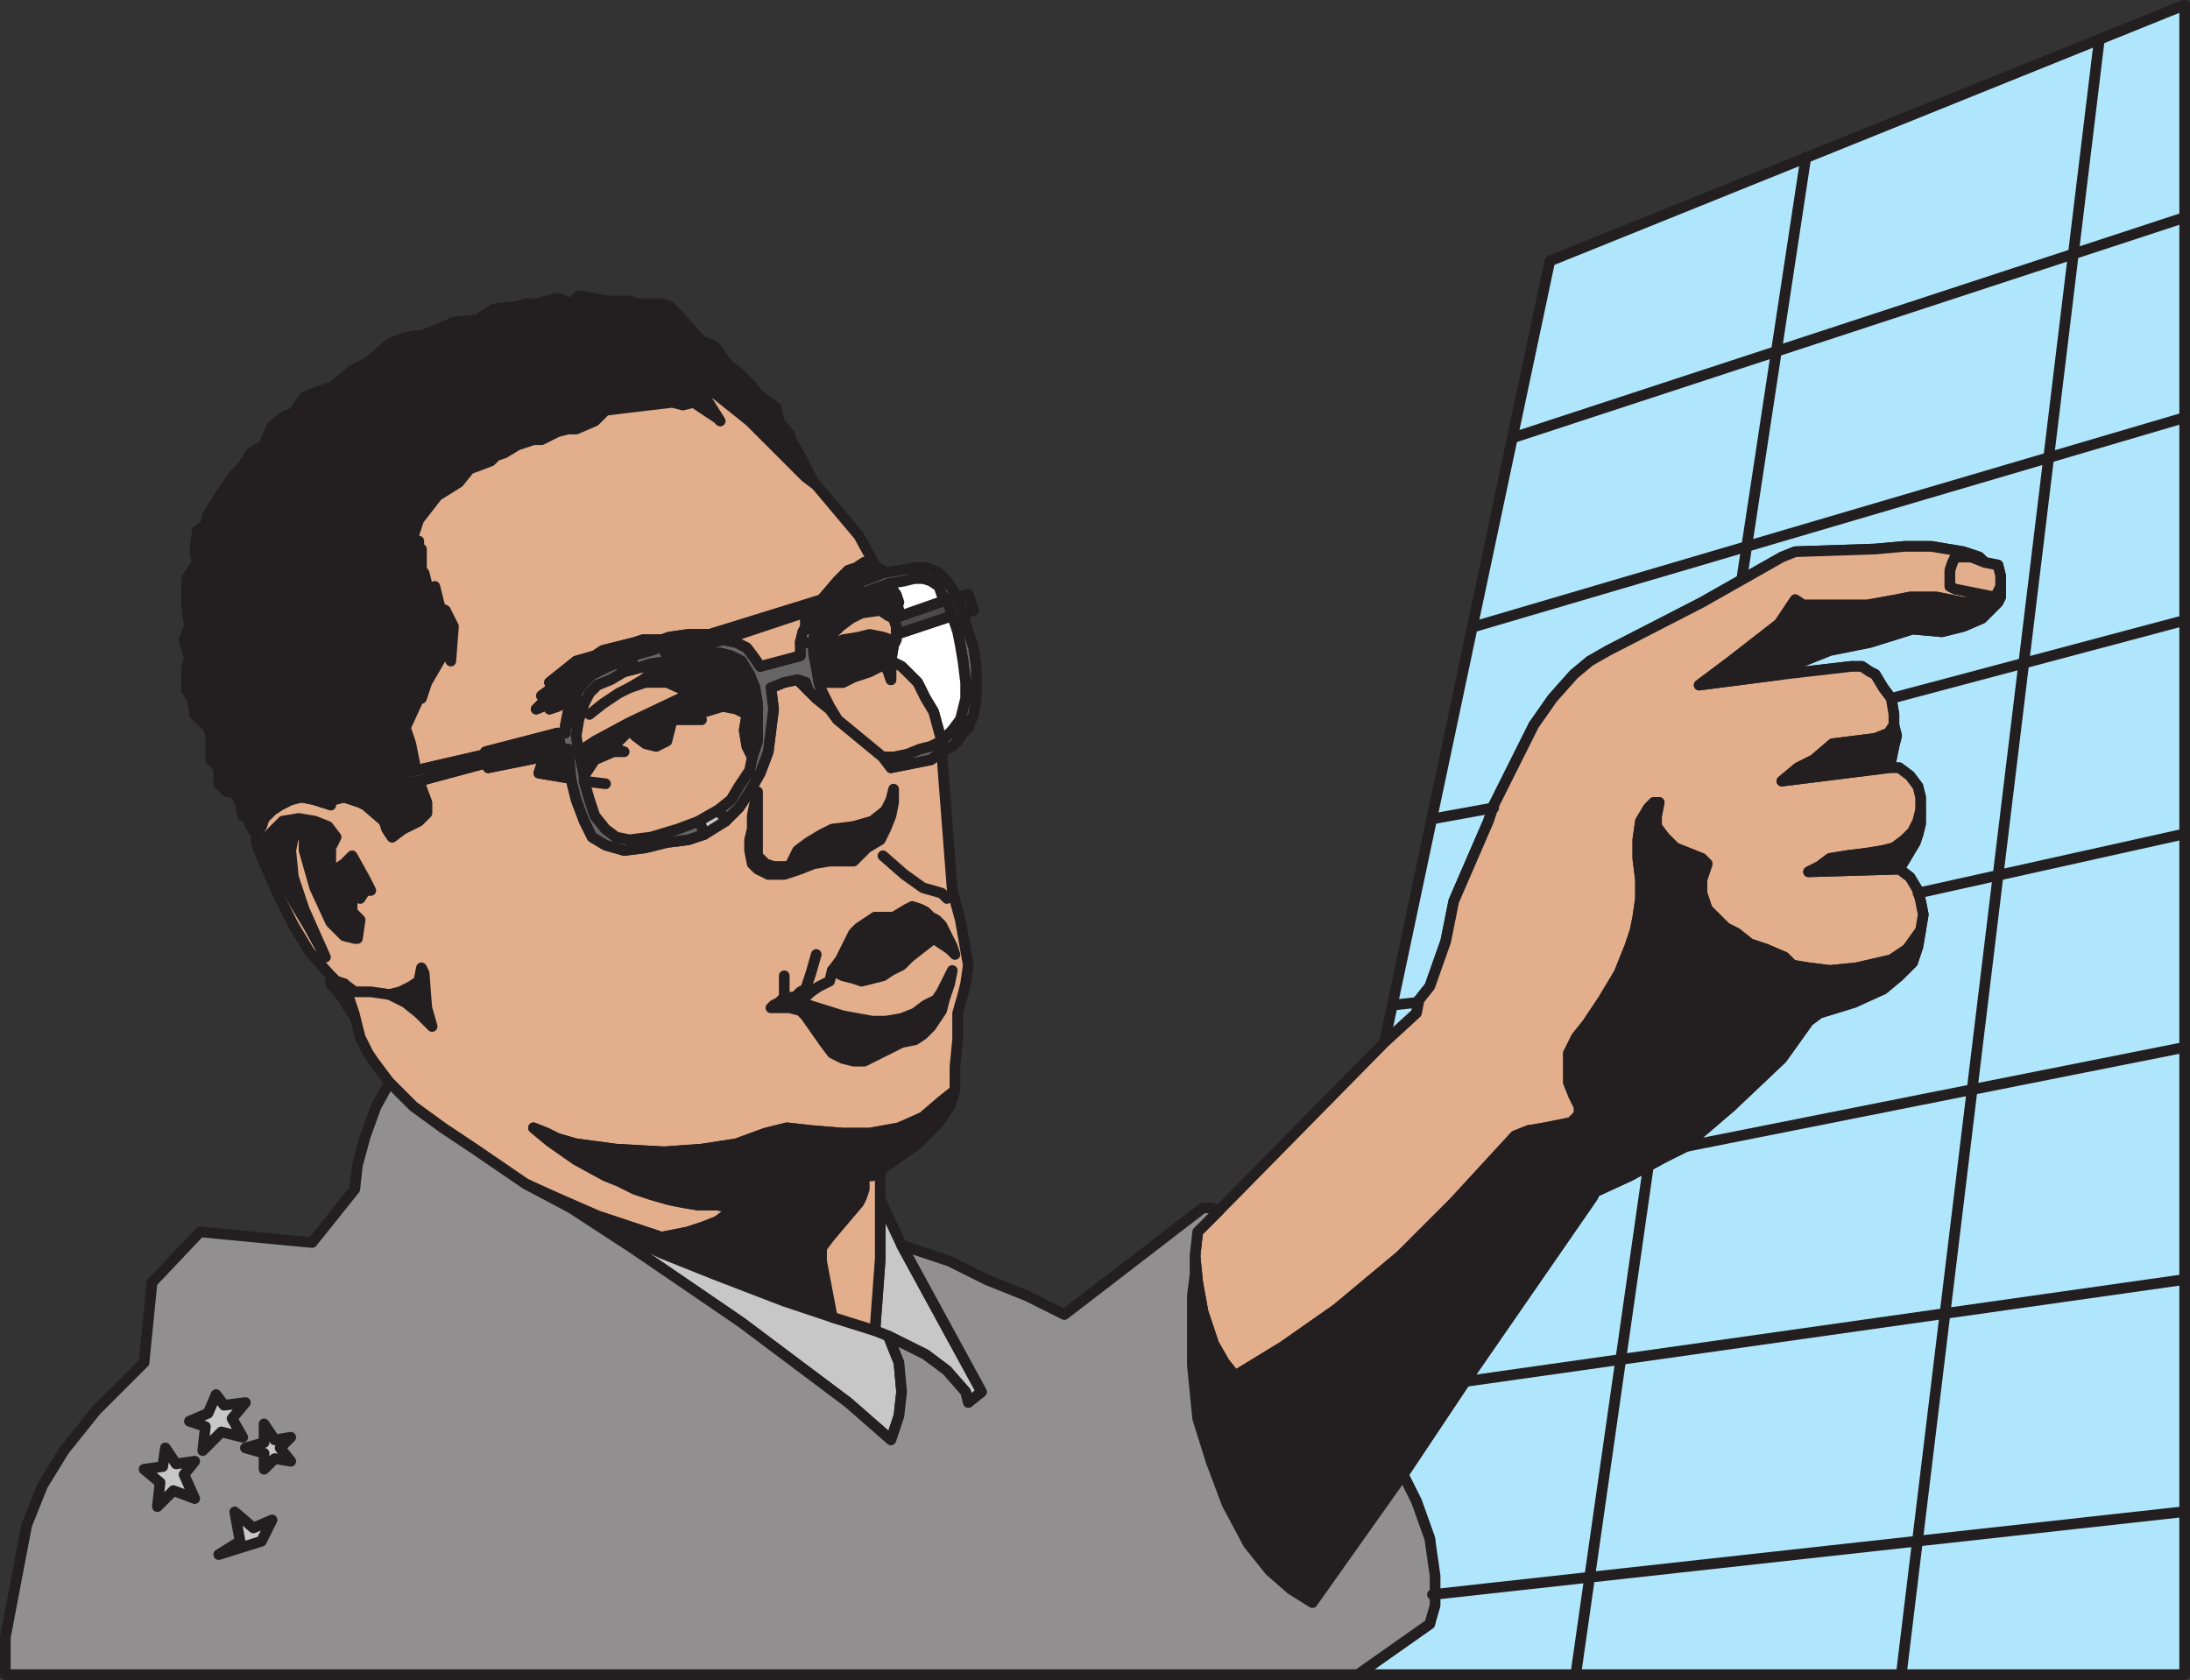 <svg xmlns="http://www.w3.org/2000/svg" width="615.75" height="472.391"><rect width="100%" height="100%" fill="#333333" stroke="none"/><path fill="#b0e6fb" fill-rule="evenodd" d="m394.5 414.641 3.75 7.5 3.75 10.5.75 10.5v7.5l-.75 6-20.25 14.25h232.5V1.391l-178.5 72-46.5 219.75 9-8.25.75-3.75 3-3.75 4.5-12.75 2.25-11.25 9.75-22.5 1.5-4.5 11.25-22.5 5.25-7.5 6-6.75 4.5-3.75 5.25-3 26.25-13.5 22.5-12.75 3.75-1.5 22.5-.75 8.25-.75h7.5l9 1.5 4.5 1.5 1.5 1.5 3.75.75.75 3v6l-.75 1.5-4.5 4.5-5.25 2.25-6 1.5-8.25-.75-12 3.75-11.25 2.25-7.5 3-6 3.75 19.5-2.25h3l2.25 1.5 1.5.75 2.25 3.75 2.25 3 .75 4.5v3l.75 3-.75 3-.75 3.75-.75 2.25h3l3 2.25 2.25 3 .75 3v7.5l-.75 3-.75 2.25-4.5 7.5 3 2.25 2.25 3.75.75 3 .75 3.75-1.5 9-1.5 4.5-3.75 3.75-4.5 3.75-8.25 3.75-9.75 3-3 2.25-7.5 10.5-14.25 13.5-10.5 9-2.25 2.25-6 3-9.75 5.25-9.75 4.5-.75 1.5-35.25 51-18 27"/><path fill="none" stroke="#231f20" stroke-linecap="round" stroke-linejoin="round" stroke-miterlimit="10" stroke-width="3" d="m394.5 414.641 3.75 7.5 3.75 10.5.75 10.5v7.5l-.75 6-20.25 14.25h232.5V1.391l-178.5 72-46.5 219.75 9-8.25.75-3.75 3-3.75 4.5-12.75 2.25-11.25 9.75-22.5 1.5-4.5 11.25-22.5 5.25-7.5 6-6.75 4.5-3.75 5.25-3 26.25-13.5 22.5-12.75 3.75-1.5 22.5-.75 8.25-.75h7.5l9 1.5 4.5 1.5 1.5 1.5 3.75.75.75 3v6l-.75 1.5-4.5 4.5-5.25 2.25-6 1.5-8.25-.75-12 3.75-11.25 2.25-7.5 3-6 3.75 19.5-2.25h3l2.25 1.5 1.5.75 2.25 3.75 2.25 3 .75 4.5v3l.75 3-.75 3-.75 3.75-.75 2.25h3l3 2.25 2.25 3 .75 3v7.5l-.75 3-.75 2.25-4.5 7.5 3 2.25 2.25 3.75.75 3 .75 3.75-1.5 9-1.5 4.5-3.75 3.75-4.5 3.75-8.25 3.75-9.75 3-3 2.25-7.5 10.5-14.25 13.5-10.5 9-2.25 2.25-6 3-9.75 5.25-9.75 4.5-.75 1.5-35.25 51zm0 0"/><path fill="#e3ae8c" fill-rule="evenodd" d="m336 353.141.75 7.5 1.5 8.25 3 9 3 5.25 3 3.75 13.5-8.25 15-10.5 18-15 15-15 17.25-18.75 3.75-1.5 4.5-.75 7.5-1.5 2.25-2.25v-2.25l-1.5-3-1.5-3.75v-8.25l2.25-4.5 3-3.75 4.5-6.75 4.5-7.5 3-7.5 1.5-4.5.75-3.75.75-5.25v-5.25l-.75-6v-5.25l.75-5.25 2.25-3.75 1.5-1.5h1.5l-.75 3.75v3l2.25 3 3 3 7.5 3 1.5 1.5-1.5 4.5v3.75l1.5 4.5 5.25 5.25 3 1.5 3.75 3 4.5 1.5 5.25 2.25 2.25 2.25 4.5.75 6 .75 7.5-.75 9.75-2.25 4.5-3 3.75-5.25.75-4.5-.75-3.75-.75-3-2.25-3.75-3-2.25-25.5.75 3-1.5 3-2.25 4.5-.75 6-.75 4.5-.75 3-.75 3-2.25 2.25-2.25 1.5-3 .75-3v-3.75l-.75-3-2.25-3-3-2.25h-3l-30 3.75 4.5-3.75 4.5-2.25 5.25-4.5 12-1.5 3.75-1.5 1.5-2.25v-3l-.75-4.5-2.25-3-2.25-3.75-1.5-.75-2.25-1.5h-3l-19.5 2.25-23.25 3 9-6.75 13.5-10.5 4.5-6.75 2.25 1.5h18l8.25-1.5 3.75-.75h7.5l7.5 1.5h4.5l4.5-1.5-11.25-2.25-1.5-.75v-4.5l.75-2.25.75-1.5h4.5l3.75 1.5-1.5-1.5-4.5-1.5-9-1.5h-7.5l-8.25.75-22.5.75-3.75 1.5-22.5 12.75-26.25 13.5-5.25 3-4.5 3.75-6 6.75-5.25 7.5-11.25 22.5-1.5 4.5-9.75 22.5-2.25 11.25-4.5 12.75-3 3.75-.75 3.75-9 8.25-46.5 47.25-6 6-.75 6.75"/><path fill="none" stroke="#231f20" stroke-linecap="round" stroke-linejoin="round" stroke-miterlimit="10" stroke-width="3" d="m336 353.141.75 7.5 1.5 8.25 3 9 3 5.25 3 3.75 13.5-8.25 15-10.5 18-15 15-15 17.25-18.75 3.75-1.5 4.5-.75 7.5-1.5 2.25-2.25v-2.25l-1.5-3-1.5-3.75v-8.25l2.25-4.5 3-3.75 4.5-6.75 4.5-7.5 3-7.5 1.5-4.5.75-3.75.75-5.25v-5.25l-.75-6v-5.25l.75-5.25 2.25-3.75 1.5-1.5h1.5l-.75 3.75v3l2.25 3 3 3 7.5 3 1.5 1.5-1.5 4.5v3.75l1.5 4.5 5.25 5.25 3 1.5 3.75 3 4.5 1.5 5.25 2.25 2.25 2.25 4.5.75 6 .75 7.5-.75 9.75-2.25 4.5-3 3.75-5.25.75-4.5-.75-3.75-.75-3-2.25-3.75-3-2.25-25.5.75 3-1.5 3-2.25 4.5-.75 6-.75 4.5-.75 3-.75 3-2.25 2.25-2.25 1.5-3 .75-3v-3.75l-.75-3-2.25-3-3-2.25h-3l-30 3.75 4.5-3.75 4.5-2.25 5.25-4.5 12-1.5 3.75-1.5 1.5-2.25v-3l-.75-4.5-2.25-3-2.25-3.75-1.5-.75-2.25-1.5h-3l-19.5 2.25-23.25 3 9-6.75 13.5-10.5 4.5-6.75 2.25 1.5h18l8.25-1.5 3.75-.75h7.5l7.5 1.5h4.5l4.5-1.5-11.25-2.25-1.5-.75v-4.5l.75-2.25.75-1.5h4.5l3.75 1.5-1.5-1.5-4.5-1.5-9-1.5h-7.5l-8.25.75-22.5.75-3.75 1.5-22.5 12.75-26.25 13.5-5.25 3-4.5 3.75-6 6.75-5.25 7.5-11.25 22.5-1.5 4.5-9.75 22.5-2.25 11.25-4.5 12.75-3 3.75-.75 3.75-9 8.25-46.5 47.25-6 6zm0 0"/><path fill="#231f20" fill-rule="evenodd" d="m336 353.141-.75 5.25v25.5l1.5 15 3 12 5.25 12 6 11.25 6 7.5 6 5.25 6 3.75 25.5-36 18-27 35.25-51 .75-1.5 9.75-4.5 9.75-5.25 6-3 2.25-2.25 10.5-9 14.25-13.5 7.5-10.5 3-2.25 9.75-3 8.25-3.75 4.5-3.75 3.75-3.75 1.5-4.5.75-4.5-3.75 5.25-4.5 3-9.75 2.25-7.5.75-6-.75-4.5-.75-2.25-2.25-5.25-2.25-4.5-1.5-3.75-3-3-1.5-5.25-5.25-1.5-4.5v-3.75l1.5-4.5-1.5-1.5-7.5-3-3-3-2.25-3v-3l.75-3.75H465l-1.5 1.5-2.25 3.75-.75 5.25v5.25l.75 6v5.25l-.75 5.25-.75 3.75-1.5 4.5-3 7.5-4.5 7.5-4.5 6.75-3 3.75-2.25 4.5v8.25l1.5 3.75 1.5 3v2.25l-2.25 2.25-7.5 1.5-4.5.75-3.75 1.5-17.25 18.75-15 15-18 15-15 10.5-13.5 8.25-3-3.75-3-5.25-3-9-1.5-8.25-.75-7.5"/><path fill="none" stroke="#231f20" stroke-linecap="round" stroke-linejoin="round" stroke-miterlimit="10" stroke-width="3" d="m336 353.141-.75 5.25v25.5l1.5 15 3 12 5.25 12 6 11.25 6 7.5 6 5.25 6 3.75 25.5-36 18-27 35.25-51 .75-1.5 9.75-4.5 9.75-5.25 6-3 2.25-2.25 10.5-9 14.25-13.5 7.5-10.5 3-2.25 9.75-3 8.25-3.75 4.5-3.75 3.75-3.75 1.5-4.5.75-4.5-3.75 5.25-4.5 3-9.75 2.25-7.5.75-6-.75-4.5-.75-2.25-2.25-5.25-2.25-4.5-1.5-3.75-3-3-1.5-5.25-5.25-1.5-4.5v-3.75l1.5-4.5-1.5-1.5-7.5-3-3-3-2.25-3v-3l.75-3.75H465l-1.5 1.5-2.25 3.75-.75 5.25v5.25l.75 6v5.25l-.75 5.25-.75 3.75-1.5 4.5-3 7.5-4.5 7.5-4.5 6.75-3 3.75-2.25 4.5v8.25l1.5 3.75 1.5 3v2.25l-2.25 2.25-7.5 1.5-4.5.75-3.75 1.5-17.25 18.75-15 15-18 15-15 10.5-13.5 8.25-3-3.75-3-5.25-3-9-1.5-8.25zm0 0"/><path fill="#e3ae8c" fill-rule="evenodd" d="m250.5 215.891-2.25-3-12.75-10.5-2.25-3-3.75-3-5.25-5.25-3.75.75-3.75 1.5.75 6-1.5 12-2.25 6-3 5.25-3 4.5-3.75 3.75-6 3.75-4.5 1.5-6 .75-6 1.5-6 .75-5.25-1.5-3.75-2.25-2.25-4.5-2.25-6-1.5-6-9-1.5.75-2.25v-2.25l-15 3v-1.5l-19.5 5.25 2.25 6v3l-2.25 2.25-4.5 2.25-3 2.25-1.5-2.25-.75-2.25-5.25-4.5-1.5-.75-4.5-1.5-6 1.5-2.25-.75-3.75-.75-3 .75-3 1.5-2.25 1.5-2.25 2.25-.75 2.25-1.5 2.25v2.25l.75 2.25 5.25 12 4.5 9 4.5 7.5 6 6.75 1.5 1.5 2.25.75 3 9 1.5 6 2.25 4.5 1.5 2.25 4.5 6 6.75 6.75 8.25 6 9 6 14.25 9.75 8.25 3.75 12 5.25 18 6 7.5-1.5 4.5-1.5 3.75-1.5 3-2.25 2.25-1.5-5.25-.75h-5.25l-4.5-.75-3.75-.75-5.25-1.5-4.5-1.5-4.5-2.25-3.75-1.5-8.25-4.5-7.5-5.25-4.5-3.75 3.75 1.5 3 1.5 5.25 1.5 11.25 1.5 13.5.75 10.5-.75 9.75-1.5 8.25-3 6-1.5 6.75.75 9 .75h7.5l8.25-1.5 6.75-3 5.25-4.5 3.75-3v-6.75l.75-7.5v-7.5l1.5-5.25.75-3 .75-5.25-2.25-12.75-2.25-8.25-3-39-3 2.25-11.25 2.25"/><path fill="none" stroke="#231f20" stroke-linecap="round" stroke-linejoin="round" stroke-miterlimit="10" stroke-width="3" d="m250.5 215.891-2.25-3-12.75-10.5-2.25-3-3.75-3-5.25-5.25-3.75.75-3.75 1.5.75 6-1.5 12-2.25 6-3 5.25-3 4.5-3.75 3.75-6 3.75-4.5 1.5-6 .75-6 1.5-6 .75-5.25-1.5-3.75-2.25-2.25-4.5-2.25-6-1.5-6-9-1.5.75-2.25v-2.25l-15 3v-1.5l-19.5 5.25 2.25 6v3l-2.25 2.25-4.5 2.25-3 2.25-1.5-2.25-.75-2.25-5.25-4.5-1.5-.75-4.5-1.5-6 1.5-2.25-.75-3.75-.75-3 .75-3 1.5-2.25 1.5-2.25 2.25-.75 2.25-1.5 2.25v2.25l.75 2.25 5.25 12 4.5 9 4.5 7.5 6 6.75 1.5 1.5 2.25.75 3 9 1.5 6 2.25 4.5 1.5 2.25 4.5 6 6.75 6.75 8.25 6 9 6 14.25 9.75 8.25 3.75 12 5.25 18 6 7.5-1.5 4.5-1.5 3.75-1.5 3-2.25 2.25-1.5-5.25-.75h-5.25l-4.5-.75-3.75-.75-5.25-1.5-4.5-1.5-4.5-2.25-3.75-1.5-8.25-4.5-7.5-5.25-4.5-3.75 3.75 1.5 3 1.5 5.25 1.5 11.25 1.5 13.5.75 10.5-.75 9.75-1.5 8.25-3 6-1.5 6.75.75 9 .75h7.5l8.25-1.5 6.75-3 5.25-4.5 3.75-3v-6.75l.75-7.5v-7.5l1.5-5.25.75-3 .75-5.25-2.25-12.75-2.25-8.25-3-39-3 2.25zm0 0"/><path fill="#231f20" fill-rule="evenodd" d="m84.75 224.141 32.25-7.5-1.5-7.5-1.5-4.5 3.75-8.25h.75l1.5-4.5 5.25-9 1.5 3 .75-9.75-2.25-4.5-1.5-.75-1.5-6-1.5.75-.75-1.5-.75-3-.75-.75v-6h-.75v-2.25l-2.25.75 2.25-6.75 5.25-6.75 6-3.75 3-3.75 6-2.25 1.5-1.5 2.25-.75 3.75-2.25 4.5-1.5h2.25l4.5-2.25 3-.75H162l5.25-2.25 3-3 6-.75 12.75-1.5 3 .75 3-.75 6.75 4.5.75.75-3.75-6-2.25-3.75 3 .75 11.25 9 15.75 15.75 3 2.25-.75-.75-3.75-7.5-2.25-3.75-.75-2.25-3-3.75-.75-3.75-5.25-3.75-1.5-2.25-3.75-3.75-3-2.25-3.75-5.25-3.75-1.5-6.75-7.5-2.25-2.25-2.25-.75h-6.75l-2.25-.75h-6l-8.25-1.5-2.25 2.25-1.5-.75-2.25-.75-6 1.5h-3l-2.25.75-6.75.75-4.5 3-6.75.75-5.25 2.25-3.75 1.5h-2.25l-3 .75-3.75 1.5-6 5.25-4.5 2.25-5.25 4.5-4.5 1.5-3.75 1.5-3 4.5-2.25.75-3.75 3-.75 1.5-1.5 3.75-3.75 2.25-2.25 3.75-2.25 2.25-3.75 5.25-3.75 6-.75 3-2.25 1.5-.75 6 .75 3-3 4.5v8.25l.75 5.25-1.5 3.75 1.5 5.25-.75 2.25v6.75l1.5 2.25.75 4.5 3.75 3.75.75 2.25v6.75l2.25 2.25v4.5l2.25 2.25h1.5l1.5 1.5.75 1.5.75 3.75 1.5.75.75 2.25 1.5 2.25 1.5-2.25.75-2.25 2.25-2.25 2.25-1.5 3-1.5 3-.75"/><path fill="none" stroke="#231f20" stroke-linecap="round" stroke-linejoin="round" stroke-miterlimit="10" stroke-width="3" d="m84.75 224.141 32.25-7.5-1.5-7.5-1.5-4.5 3.75-8.25h.75l1.5-4.5 5.25-9 1.5 3 .75-9.75-2.25-4.5-1.5-.75-1.5-6-1.5.75-.75-1.5-.75-3-.75-.75v-6h-.75v-2.25l-2.25.75 2.25-6.75 5.25-6.75 6-3.75 3-3.75 6-2.25 1.5-1.5 2.25-.75 3.75-2.25 4.5-1.5h2.25l4.5-2.25 3-.75H162l5.25-2.25 3-3 6-.75 12.75-1.5 3 .75 3-.75 6.75 4.5.75.75-3.75-6-2.25-3.75 3 .75 11.25 9 15.75 15.75 3 2.25-.75-.75-3.75-7.5-2.25-3.75-.75-2.25-3-3.75-.75-3.75-5.25-3.75-1.5-2.25-3.75-3.75-3-2.25-3.75-5.25-3.75-1.5-6.75-7.5-2.25-2.25-2.25-.75h-6.75l-2.25-.75h-6l-8.25-1.5-2.25 2.25-1.5-.75-2.25-.75-6 1.5h-3l-2.25.75-6.75.75-4.5 3-6.75.75-5.25 2.25-3.75 1.5h-2.25l-3 .75-3.75 1.5-6 5.25-4.5 2.25-5.25 4.5-4.5 1.5-3.75 1.5-3 4.5-2.25.75-3.75 3-.75 1.5-1.5 3.75-3.75 2.25-2.25 3.75-2.25 2.25-3.75 5.25-3.75 6-.75 3-2.25 1.5-.75 6 .75 3-3 4.5v8.25l.75 5.25-1.5 3.75 1.5 5.25-.75 2.25v6.75l1.5 2.25.75 4.5 3.75 3.75.75 2.25v6.75l2.25 2.25v4.5l2.25 2.25h1.5l1.5 1.5.75 1.5.75 3.75 1.5.75.75 2.25 1.5 2.25 1.5-2.25.75-2.25 2.25-2.25 2.25-1.5 3-1.5zm0 0"/><path fill="#e3ae8c" fill-rule="evenodd" d="m240.75 159.641 2.25-1.5 3 .75-4.5-8.25-12-14.25-3-2.25-15.75-15.75-11.25-9-3-.75 2.25 3.75 3.75 6-.75-.75-6.75-4.5-3 .75-3-.75-12.75 1.5-6 .75-3 3-5.25 2.25h-2.25l-3 .75-4.5 2.25H150l-4.5 1.5-3.75 2.25-2.25.75-1.5 1.5-6 2.25-3 3.75-6 3.75-5.25 6.75-2.25 6.75 2.25-.75v2.25h.75v6l.75.75.75 3 .75 1.5 1.5-.75 1.5 6 1.5.75 2.25 4.5-.75 9.75-1.5-3-5.25 9-1.5 4.5h-.75l-3.75 8.25 1.5 4.5 1.5 7.5 19.5-4.5v-.75l20.25-5.25H159v-2.25l.75-3.75.75-3-2.25.75-1.5.75-2.25.75 2.25-3-2.25 1.5-3.75 1.5 3.75-3.75h-2.25l3-2.25-.75-1.5 7.5-6 5.25-1.5 2.25-1.5 9-2.25 2.25-.75H186l2.25-.75 5.25-.75h6l31.5-9.75 4.5-5.25 3-3 2.25-.75"/><path fill="none" stroke="#231f20" stroke-linecap="round" stroke-linejoin="round" stroke-miterlimit="10" stroke-width="3" d="m240.75 159.641 2.25-1.5 3 .75-4.5-8.25-12-14.25-3-2.25-15.75-15.75-11.25-9-3-.75 2.25 3.75 3.75 6-.75-.75-6.75-4.5-3 .75-3-.75-12.75 1.5-6 .75-3 3-5.25 2.25h-2.25l-3 .75-4.5 2.25H150l-4.5 1.5-3.75 2.25-2.25.75-1.5 1.5-6 2.25-3 3.75-6 3.75-5.25 6.75-2.25 6.75 2.25-.75v2.25h.75v6l.75.75.75 3 .75 1.5 1.5-.75 1.5 6 1.5.75 2.25 4.5-.75 9.75-1.5-3-5.25 9-1.5 4.5h-.75l-3.75 8.25 1.5 4.5 1.5 7.5 19.5-4.5v-.75l20.25-5.25H159v-2.25l.75-3.75.75-3-2.25.75-1.5.75-2.25.75 2.25-3-2.25 1.5-3.75 1.5 3.75-3.75h-2.25l3-2.25-.75-1.5 7.5-6 5.25-1.5 2.25-1.5 9-2.25 2.25-.75H186l2.25-.75 5.25-.75h6l31.5-9.75 4.5-5.25 3-3zm0 0"/><path fill="#231f20" fill-rule="evenodd" d="m234 370.391-3-15.75v-3.75l2.25-3 8.25-9.75.75-1.5.75-2.25v-3.75h2.25l2.25-1.5 10.5-7.5 6-6 3-4.5 1.5-4.5-3.75 3-5.25 4.5-6.75 3-8.25 1.5H237l-9-.75-6.75-.75-6 1.5-8.25 3-9.75 1.5-10.5.75-13.5-.75-11.25-1.5-5.25-1.5-3-1.5-3.75-1.5 4.5 3.75 7.5 5.25 8.25 4.5 3.75 1.5 4.5 2.25 4.5 1.5 5.25 1.5 3.75.75 4.5.75h5.25l5.25.75-2.25 1.5-3 2.25-3.75 1.5-4.5 1.5-7.5 1.5-18-6-12-5.25-8.25-3.75 16.5 9 21.75 10.5 15 6 19.5 7.5 13.5 4.5"/><path fill="none" stroke="#231f20" stroke-linecap="round" stroke-linejoin="round" stroke-miterlimit="10" stroke-width="3" d="m234 370.391-3-15.75v-3.75l2.25-3 8.25-9.75.75-1.5.75-2.25v-3.75h2.25l2.25-1.5 10.5-7.5 6-6 3-4.5 1.5-4.5-3.75 3-5.25 4.5-6.75 3-8.25 1.5H237l-9-.75-6.75-.75-6 1.5-8.25 3-9.75 1.5-10.5.75-13.5-.75-11.25-1.5-5.25-1.5-3-1.5-3.75-1.5 4.5 3.75 7.5 5.25 8.25 4.5 3.75 1.5 4.5 2.25 4.5 1.5 5.25 1.5 3.75.75 4.5.75h5.25l5.25.75-2.25 1.5-3 2.25-3.75 1.5-4.5 1.5-7.5 1.5-18-6-12-5.25-8.25-3.75 16.5 9 21.75 10.5 15 6 19.5 7.5zm0 0"/><path fill="#676465" fill-rule="evenodd" d="m164.25 218.141-1.5-6.75-.75-4.5.75-4.5 1.5-4.5 1.5-3 2.25-2.25 3.75-1.5 3.75-2.25-.75-1.5v-1.5l-3.75 1.5-4.5 2.25-3 3-1.5 2.25v1.5l-.75 3v3.75l-2.25.75v2.25h-2.25l.75 3-21 4.5v-1.5l-19.5 4.5-32.25 7.5 3.75.75 2.25.75 6-1.5 21-4.5 19.5-5.25v1.5l15-3 7.5-2.25.75 8.25 1.5 6 2.25 6 2.25 4.5 3.75 2.25 5.25 1.5 6-.75 6-1.5 6-.75 4.5-1.5-.75-2.25-.75-1.5-6 2.25-7.5 2.25-6 .75-3.75-.75-3-2.25-3-3.75-1.5-4.5-1.5-5.25v-1.5"/><path fill="none" stroke="#231f20" stroke-linecap="round" stroke-linejoin="round" stroke-miterlimit="10" stroke-width="3" d="m164.25 218.141-1.5-6.75-.75-4.5.75-4.5 1.5-4.5 1.5-3 2.25-2.25 3.75-1.5 3.75-2.25-.75-1.5v-1.5l-3.75 1.5-4.5 2.25-3 3-1.5 2.25v1.5l-.75 3v3.75l-2.25.75v2.25h-2.25l.75 3-21 4.5v-1.5l-19.5 4.5-32.25 7.5 3.75.75 2.25.75 6-1.5 21-4.5 19.5-5.25v1.5l15-3 7.5-2.25.75 8.25 1.5 6 2.25 6 2.25 4.5 3.75 2.25 5.25 1.5 6-.75 6-1.5 6-.75 4.5-1.5-.75-2.25-.75-1.5-6 2.25-7.5 2.25-6 .75-3.75-.75-3-2.25-3-3.75-1.5-4.5-1.5-5.25zm0 0"/><path fill="#c8c7c8" fill-rule="evenodd" d="m249.75 375.641-3.75-1.5-12-3.75-13.5-4.5-19.5-7.5-15-6-21.75-10.5-16.5-9 12.75 6.75 17.25 11.25 16.5 11.25 14.25 9.75 30 22.5 12 10.5 2.25-6.75.75-6.75-.75-8.25-3-7.5"/><path fill="none" stroke="#231f20" stroke-linecap="round" stroke-linejoin="round" stroke-miterlimit="10" stroke-width="3" d="m249.75 375.641-3.75-1.5-12-3.75-13.5-4.5-19.5-7.5-15-6-21.75-10.5-16.5-9 12.75 6.75 17.25 11.25 16.5 11.25 14.25 9.75 30 22.5 12 10.5 2.25-6.75.75-6.75-.75-8.25zm0 0"/><path fill="#231f20" fill-rule="evenodd" d="m501 189.641 6-3.75 7.5-3 11.25-2.25 12-3.75 8.25.75 6-1.5 5.25-2.25 4.5-4.5.75-1.5v-3l-1.5 3-4.5 1.5H552l-7.5-1.5H537l-3.75.75-8.25 1.5h-18l-2.25-1.5-4.5 6.75-13.5 10.5-9 6.75 23.25-3"/><path fill="none" stroke="#231f20" stroke-linecap="round" stroke-linejoin="round" stroke-miterlimit="10" stroke-width="3" d="m501 189.641 6-3.75 7.5-3 11.25-2.25 12-3.75 8.25.75 6-1.5 5.25-2.25 4.5-4.5.75-1.5v-3l-1.5 3-4.5 1.5H552l-7.5-1.5H537l-3.75.75-8.25 1.5h-18l-2.25-1.5-4.5 6.75-13.5 10.5-9 6.75zm0 0"/><path fill="#676465" fill-rule="evenodd" d="m204 230.891 3.75-3.75 3-4.5 3-5.25 2.25-6 1.5-12-.75-6 3.75-1.5 3.75-.75 2.25.75.75 2.25 2.25 2.25 3.75 3 2.25 3-2.25-3.75-2.25-4.5-.75-2.25-.75-4.5-.75-3.75v-3.75l.75-2.25 1.5-3.75 5.25-5.25-6 2.25-1.5 2.25-2.25 3-.75 1.5 2.25-2.25.75-1.5v6.75H225v3.75l-11.25 3-1.5-2.25-2.25-3-3-1.5-3.75-.75-15.75 4.5-.75-1.5 4.5-2.25-3.75.75-4.5 1.5-5.25 1.5v3l.75.75 4.5-1.5 5.25-.75 5.25-1.5 4.5-.75h4.5l3 .75 3 1.5 2.25 3.75 1.5 3.75.75 4.5v10.5l-1.5 4.5-.75 3.75-3 4.5-2.25 3.75-3.75 3 1.5 1.5.75 1.5"/><path fill="none" stroke="#231f20" stroke-linecap="round" stroke-linejoin="round" stroke-miterlimit="10" stroke-width="3" d="m204 230.891 3.75-3.75 3-4.5 3-5.25 2.25-6 1.5-12-.75-6 3.75-1.5 3.75-.75 2.25.75.75 2.25 2.25 2.25 3.75 3 2.25 3-2.25-3.75-2.25-4.5-.75-2.25-.75-4.5-.75-3.75v-3.75l.75-2.25 1.5-3.75 5.25-5.25-6 2.25-1.5 2.25-2.25 3-.75 1.5 2.25-2.25.75-1.5v6.75H225v3.75l-11.25 3-1.5-2.25-2.25-3-3-1.5-3.75-.75-15.75 4.5-.75-1.5 4.5-2.25-3.75.75-4.5 1.5-5.25 1.5v3l.75.75 4.5-1.5 5.25-.75 5.25-1.5 4.5-.75h4.5l3 .75 3 1.5 2.25 3.75 1.5 3.75.75 4.5v10.5l-1.5 4.5-.75 3.75-3 4.5-2.25 3.75-3.75 3 1.5 1.5zm0 0"/><path fill="#c8c7c8" fill-rule="evenodd" d="m253.5 350.141-6-12.75v16.5l-1.5 20.25 3.75 1.5 10.5 5.25 6 4.5 5.25 6 .75 3 3.75-3-22.5-41.25"/><path fill="none" stroke="#231f20" stroke-linecap="round" stroke-linejoin="round" stroke-miterlimit="10" stroke-width="3" d="m253.5 350.141-6-12.75v16.5l-1.5 20.25 3.75 1.5 10.5 5.25 6 4.5 5.25 6 .75 3 3.75-3zm0 0"/><path fill="#676465" fill-rule="evenodd" d="m228 171.641 2.25-.75 6-2.25 5.25-1.5v-2.25l-6 2.25-4.5 1.5-31.5 9.75-8.25 2.25-4.5 2.25.75 1.5 15.75-4.5 24.75-8.25"/><path fill="none" stroke="#231f20" stroke-linecap="round" stroke-linejoin="round" stroke-miterlimit="10" stroke-width="3" d="m228 171.641 2.25-.75 6-2.25 5.25-1.5v-2.25l-6 2.25-4.5 1.5-31.5 9.75-8.25 2.25-4.5 2.25.75 1.5 15.75-4.5zm0 0"/><path fill="#231f20" fill-rule="evenodd" d="m267.75 272.891-3 6-1.5 2.25-3 1.5-3 2.25-3.75 1.5-4.5.75h-3.75l-8.25-1.5-12-3.75 3-3-1.5-.75-1.5.75-1.5 1.5h-3l-1.5 1.5-1.5.75-.75.75H222l3 .75 1.5 1.5 5.25 7.5 2.25 3 3 1.5 3 .75h3l10.5-5.25 3.75-.75 2.25-1.5 2.25-2.25 3-4.5.75-3 1.5-4.5.75-3.75"/><path fill="none" stroke="#231f20" stroke-linecap="round" stroke-linejoin="round" stroke-miterlimit="10" stroke-width="3" d="m267.75 272.891-3 6-1.5 2.25-3 1.5-3 2.25-3.75 1.5-4.5.75h-3.75l-8.25-1.5-12-3.75 3-3-1.5-.75-1.5.75-1.5 1.5h-3l-1.5 1.5-1.5.75-.75.75H222l3 .75 1.5 1.5 5.25 7.5 2.25 3 3 1.5 3 .75h3l10.5-5.25 3.75-.75 2.25-1.5 2.25-2.25 3-4.5.75-3 1.5-4.5zm0 0"/><path fill="#231f20" fill-rule="evenodd" d="m164.25 218.141 3-4.5 5.25-2.25h3l-2.25-.75v-1.5l4.5-4.5.75 2.25 3 2.25 3 .75 3-1.5 1.5-6h8.25l-1.5-1.5 7.5-2.25 3.75.75 3 1.5.75-3.75 1.5-3.75-1.5-3.75-2.25-3.75-3-1.5-3-.75H198l-4.5.75-5.25 1.5-5.25.75-4.5 1.5 3-.75 2.25 1.5-3 2.25-3.75 2.25 4.5-1.5h6l6.75 3 2.25.75-5.25.75-14.25 6.75-9.75 5.25-4.5 3 1.5 6.75"/><path fill="none" stroke="#231f20" stroke-linecap="round" stroke-linejoin="round" stroke-miterlimit="10" stroke-width="3" d="m164.25 218.141 3-4.5 5.25-2.25h3l-2.25-.75v-1.5l4.5-4.5.75 2.25 3 2.25 3 .75 3-1.5 1.5-6h8.25l-1.5-1.5 7.5-2.25 3.75.75 3 1.5.75-3.75 1.5-3.75-1.5-3.75-2.25-3.75-3-1.5-3-.75H198l-4.5.75-5.25 1.5-5.25.75-4.5 1.5 3-.75 2.25 1.5-3 2.25-3.75 2.25 4.5-1.5h6l6.75 3 2.25.75-5.25.75-14.25 6.75-9.75 5.25-4.5 3zm0 0"/><path fill="#231f20" fill-rule="evenodd" d="m191.25 180.641 8.25-2.25h-6l-5.25.75-2.25.75h-5.25l-2.25.75-9 2.25-2.25 1.5-5.25 1.5-7.5 6 .75 1.5-3 2.25h2.25l-3.75 3.75 3.75-1.5 2.25-1.5-2.25 3 2.25-.75 1.5-.75 2.25-.75 3-4.5 3-3 4.5-2.25 3.75-1.5 3-1.5 5.25-1.5 4.5-1.5 3.75-.75"/><path fill="none" stroke="#231f20" stroke-linecap="round" stroke-linejoin="round" stroke-miterlimit="10" stroke-width="3" d="m191.25 180.641 8.25-2.25h-6l-5.25.75-2.25.75h-5.25l-2.25.75-9 2.25-2.25 1.5-5.25 1.5-7.5 6 .75 1.5-3 2.25h2.25l-3.75 3.75 3.75-1.5 2.25-1.5-2.25 3 2.25-.75 1.5-.75 2.25-.75 3-4.5 3-3 4.5-2.25 3.75-1.5 3-1.5 5.25-1.5 4.5-1.5zm0 0"/><path fill="#e3ae8c" fill-rule="evenodd" d="m201.75 227.891 3.75-3 2.25-3.75 3-4.5.75-3.75-1.5-3-.75-4.5.75-4.5-3-1.5-3.75-.75-7.5 2.25 1.5 1.5H189l-1.5 6-3 1.5-3-.75-3-2.25-.75-2.25-4.5 4.5v1.5l2.25.75h-3l-5.25 2.25-3 4.5v1.5l1.5 5.25 1.5 4.5 3 3.75 3 2.25 3.75.75 6-.75 7.5-2.25 6-2.25 5.25-3"/><path fill="none" stroke="#231f20" stroke-linecap="round" stroke-linejoin="round" stroke-miterlimit="10" stroke-width="3" d="m201.75 227.891 3.75-3 2.25-3.75 3-4.5.75-3.75-1.5-3-.75-4.5.75-4.5-3-1.5-3.75-.75-7.5 2.25 1.5 1.5H189l-1.5 6-3 1.5-3-.75-3-2.25-.75-2.25-4.5 4.5v1.5l2.25.75h-3l-5.25 2.25-3 4.5v1.5l1.5 5.25 1.5 4.5 3 3.75 3 2.25 3.75.75 6-.75 7.5-2.25 6-2.25zm0 0"/><path fill="#e3ae8c" fill-rule="evenodd" d="M247.5 337.391v-8.25l-2.25 1.5H243v3.75l-.75 2.25-.75 1.5-8.25 9.75-2.25 3v3.75l3 15.75 12 3.75 1.5-20.25v-16.5"/><path fill="none" stroke="#231f20" stroke-linecap="round" stroke-linejoin="round" stroke-miterlimit="10" stroke-width="3" d="M247.5 337.391v-8.25l-2.25 1.5H243v3.75l-.75 2.25-.75 1.5-8.25 9.75-2.25 3v3.75l3 15.75 12 3.75 1.5-20.25zm0 0"/><path fill="#676465" fill-rule="evenodd" d="m266.25 168.641 3 9 .75 3.75.75 4.5.75 6v4.5l-1.5 6h1.5l.75 2.25 1.5-3.75.75-4.5v-9l-.75-5.25-1.5-4.5-1.5-5.25-1.5-4.5-3-4.5-2.25-2.25-1.5-.75-2.25-.75-.75 3 2.25.75 2.25 1.5.75 2.25 1.5 1.5"/><path fill="none" stroke="#231f20" stroke-linecap="round" stroke-linejoin="round" stroke-miterlimit="10" stroke-width="3" d="m266.25 168.641 3 9 .75 3.75.75 4.5.75 6v4.5l-1.5 6h1.5l.75 2.25 1.5-3.75.75-4.5v-9l-.75-5.25-1.5-4.5-1.5-5.25-1.5-4.5-3-4.5-2.25-2.25-1.5-.75-2.25-.75-.75 3 2.25.75 2.25 1.5.75 2.25zm0 0"/><path fill="#231f20" fill-rule="evenodd" d="m251.25 221.891-.75 3-1.5 3-3.75 3-5.25 1.5-6 .75-3 1.5-3.75 2.25-3 2.25-2.25 4.5h-4.5l-2.25-.75-2.25-2.25v-18l-.75 3-.75 3.75v3.75l-.75 3v3l.75 3.75 1.5 1.5 3 1.5h4.5l4.5-1.5 3.75-1.5 4.5-.75H240l3.75-3.75 3.75-2.25 1.5-3 1.5-3.75.75-3.75v-3.75"/><path fill="none" stroke="#231f20" stroke-linecap="round" stroke-linejoin="round" stroke-miterlimit="10" stroke-width="3" d="m251.25 221.891-.75 3-1.5 3-3.75 3-5.25 1.5-6 .75-3 1.5-3.75 2.25-3 2.25-2.25 4.5h-4.5l-2.25-.75-2.25-2.25v-18l-.75 3-.75 3.75v3.75l-.75 3v3l.75 3.75 1.5 1.5 3 1.5h4.5l4.5-1.5 3.75-1.5 4.5-.75H240l3.75-3.75 3.75-2.25 1.5-3 1.5-3.75.75-3.75zm0 0"/><path fill="#231f20" fill-rule="evenodd" d="m91.5 269.141-6-13.5-3-9-.75-7.5.75-3.75 2.25-2.25.75.75v5.25l3 10.5 4.5 9.75 3.75 3.75 3 .75h.75l.75-5.25-2.25-2.25v-6l2.25 2.25 1.5-2.25h1.5l-1.5-3-3.75-6.75-2.25 2.25-2.25 1.5H93v-6l1.5-3-2.25-3-3.75-1.5-4.5-.75-4.5.75-5.25 5.25 3.75 9 4.5 8.25 4.5 7.5 4.5 8.25"/><path fill="none" stroke="#231f20" stroke-linecap="round" stroke-linejoin="round" stroke-miterlimit="10" stroke-width="3" d="m91.5 269.141-6-13.5-3-9-.75-7.5.75-3.75 2.25-2.25.75.75v5.25l3 10.5 4.5 9.75 3.75 3.75 3 .75h.75l.75-5.25-2.25-2.25v-6l2.25 2.25 1.5-2.25h1.5l-1.5-3-3.75-6.75-2.25 2.25-2.25 1.5H93v-6l1.5-3-2.25-3-3.75-1.5-4.5-.75-4.5.75-5.25 5.25 3.75 9 4.5 8.25 4.5 7.5zm0 0"/><path fill="#fff" fill-rule="evenodd" d="m264.75 208.391 3-3 2.25-3 1.5-6v-4.5l-.75-6-.75-4.5-.75-3.75-1.5-4.5-15.75 5.25v1.5l-.75 1.5-.75 4.5 3 1.5 4.5 4.5 2.25 4.5 2.25 3.75 2.25 8.25"/><path fill="none" stroke="#231f20" stroke-linecap="round" stroke-linejoin="round" stroke-miterlimit="10" stroke-width="3" d="m264.75 208.391 3-3 2.25-3 1.5-6v-4.5l-.75-6-.75-4.5-.75-3.75-1.5-4.5-15.75 5.25v1.5l-.75 1.5-.75 4.5 3 1.5 4.5 4.5 2.25 4.5 2.25 3.75zm0 0"/><path fill="#231f20" fill-rule="evenodd" d="m234 272.891 2.25-3 3.75-7.5 1.5-1.5 4.5-3h5.25l3.75-2.25 1.5-.75 2.25.75 1.5.75 1.5 1.5 1.5.75 1.5 1.5 3 6 .75 2.25-1.5-1.5-4.5-3-6.75 5.25-2.25 2.25-3 1.5-2.25 1.5-6 1.5-2.25-.75-3-.75-3-1.5"/><path fill="none" stroke="#231f20" stroke-linecap="round" stroke-linejoin="round" stroke-miterlimit="10" stroke-width="3" d="m234 272.891 2.25-3 3.75-7.5 1.5-1.5 4.5-3h5.25l3.75-2.25 1.5-.75 2.25.75 1.5.75 1.5 1.5 1.5.75 1.5 1.5 3 6 .75 2.25-1.5-1.5-4.5-3-6.75 5.25-2.25 2.25-3 1.5-2.25 1.5-6 1.5-2.25-.75-3-.75zm0 0"/><path fill="#e3ae8c" fill-rule="evenodd" d="M248.25 212.891h3l3.75-.75 3.75-1.5 3-.75 3-1.5-2.25-8.25-2.25-3.75-2.25-4.5-4.5-4.5-3-1.5v5.25l-.75-2.25-1.5-3-.75 1.5-3 1.5-4.5 1.5-3 1.5h-6.75l.75 2.25 2.25 4.5 2.25 3.75 12.75 10.5"/><path fill="none" stroke="#231f20" stroke-linecap="round" stroke-linejoin="round" stroke-miterlimit="10" stroke-width="3" d="M248.25 212.891h3l3.75-.75 3.75-1.5 3-.75 3-1.5-2.25-8.25-2.25-3.75-2.25-4.5-4.5-4.5-3-1.5v5.25l-.75-2.25-1.5-3-.75 1.5-3 1.5-4.5 1.5-3 1.5h-6.75l.75 2.25 2.25 4.5 2.25 3.75zm0 0"/><path fill="#231f20" fill-rule="evenodd" d="m532.5 203.891-1.5 2.25-3.75 1.5-12 1.5-5.25 4.5-4.5 2.25-4.5 3.75 30-3.75.75-2.25.75-3.75.75-3-.75-3"/><path fill="none" stroke="#231f20" stroke-linecap="round" stroke-linejoin="round" stroke-miterlimit="10" stroke-width="3" d="m532.5 203.891-1.5 2.25-3.75 1.5-12 1.5-5.25 4.5-4.5 2.25-4.5 3.75 30-3.75.75-2.25.75-3.75.75-3zm0 0"/><path fill="#231f20" fill-rule="evenodd" d="m534 244.391 4.5-7.5.75-2.25.75-3v-3.75l-.75 3-1.5 3-2.25 2.25-3 2.25-3 .75-4.5.75-6 .75-4.5.75-3 2.25-3 1.5 25.5-.75"/><path fill="none" stroke="#231f20" stroke-linecap="round" stroke-linejoin="round" stroke-miterlimit="10" stroke-width="3" d="m534 244.391 4.5-7.5.75-2.25.75-3v-3.75l-.75 3-1.5 3-2.25 2.25-3 2.25-3 .75-4.5.75-6 .75-4.5.75-3 2.25-3 1.5zm0 0"/><path fill="#e3ae8c" fill-rule="evenodd" d="m196.5 195.641-2.25-.75-6.75-3h-6l-4.5 1.5 3.75-2.25 3-2.25-2.25-1.5-6 1.5-3.75 2.25-3.75 1.5-2.25 2.25-1.5 3-1.5 4.5-.75 4.5.75 4.5 4.5-3 9.75-5.25 14.25-6.75 5.25-.75"/><path fill="none" stroke="#231f20" stroke-linecap="round" stroke-linejoin="round" stroke-miterlimit="10" stroke-width="3" d="m196.5 195.641-2.25-.75-6.75-3h-6l-4.5 1.5 3.75-2.25 3-2.25-2.25-1.5-6 1.5-3.75 2.25-3.75 1.5-2.25 2.25-1.5 3-1.5 4.5-.75 4.5.75 4.5 4.5-3 9.75-5.25 14.25-6.75zm0 0"/><path fill="#231f20" fill-rule="evenodd" d="m250.5 185.891.75-4.5-.75-1.5-2.25-.75-3.75-.75-3 .75-4.5.75-6 3 1.5-3 3.75-3.75 3-2.25 3-1.5 5.25-.75 2.25 1.5 1.5.75 1.5-2.25-.75-3 .75.75-.75-2.25-2.25-3-8.25 3-5.25 1.5-5.25 5.25-1.5 3.75-.75 2.25v3.75l.75 3.75.75 4.5h2.25v-3h2.25l1.5 1.5.75 1.5 3-1.5 4.5-1.5 3-1.5.75-1.5 1.5 3 .75 2.25v-5.25"/><path fill="none" stroke="#231f20" stroke-linecap="round" stroke-linejoin="round" stroke-miterlimit="10" stroke-width="3" d="m250.5 185.891.75-4.5-.75-1.5-2.25-.75-3.75-.75-3 .75-4.5.75-6 3 1.5-3 3.75-3.75 3-2.25 3-1.5 5.25-.75 2.25 1.5 1.5.75 1.5-2.25-.75-3 .75.75-.75-2.25-2.25-3-8.25 3-5.25 1.5-5.25 5.25-1.5 3.75-.75 2.25v3.75l.75 3.75.75 4.5h2.25v-3h2.25l1.5 1.5.75 1.5 3-1.5 4.5-1.5 3-1.5.75-1.5 1.5 3 .75 2.25zm0 0"/><path fill="#e3ae8c" fill-rule="evenodd" d="M226.5 176.141v-3l1.5-1.5-24.75 8.25 3.75.75 3 1.5 2.25 3 1.5 2.25 11.25-3v-3.75l.75-3 .75-1.5"/><path fill="none" stroke="#231f20" stroke-linecap="round" stroke-linejoin="round" stroke-miterlimit="10" stroke-width="3" d="M226.5 176.141v-3l1.5-1.5-24.75 8.25 3.75.75 3 1.5 2.25 3 1.5 2.25 11.25-3v-3.75l.75-3zm0 0"/><path fill="#231f20" fill-rule="evenodd" d="m96.75 224.141 4.5 1.5 1.5.75 5.25 4.5.75 2.25 1.5 2.25 3-2.25 4.5-2.25 2.25-2.25v-3l-2.25-6-21 4.5"/><path fill="none" stroke="#231f20" stroke-linecap="round" stroke-linejoin="round" stroke-miterlimit="10" stroke-width="3" d="m96.75 224.141 4.5 1.5 1.5.75 5.25 4.5.75 2.25 1.5 2.25 3-2.25 4.5-2.25 2.25-2.25v-3l-2.25-6zm0 0"/><path fill="#676465" fill-rule="evenodd" d="M257.25 162.641v-3l-9 1.5-3.75 1.5-4.5 1.5-4.5 3 6-2.25v2.25l8.25-3 4.5-.75 3-.75"/><path fill="none" stroke="#231f20" stroke-linecap="round" stroke-linejoin="round" stroke-miterlimit="10" stroke-width="3" d="M257.25 162.641v-3l-9 1.5-3.75 1.5-4.5 1.5-4.5 3 6-2.25v2.25l8.25-3 4.5-.75zm0 0"/><path fill="#676465" fill-rule="evenodd" d="m250.5 215.891 11.25-2.25 3-2.25 3-1.5 1.5-1.5v-2.25l-1.5-.75-3 3-3 1.5-3 .75-3.75 1.5-3.75.75h-3l2.25 3"/><path fill="none" stroke="#231f20" stroke-linecap="round" stroke-linejoin="round" stroke-miterlimit="10" stroke-width="3" d="m250.5 215.891 11.25-2.25 3-2.25 3-1.5 1.5-1.5v-2.25l-1.5-.75-3 3-3 1.5-3 .75-3.75 1.5-3.75.75h-3zm0 0"/><path fill="#e3ae8c" fill-rule="evenodd" d="m251.25 181.391.75-1.5v-3.75l-.75-2.25-1.5-.75-2.25-1.5-5.25.75-3 1.5-3 2.25-3.75 3.75-1.5 3 6-3 4.5-.75 3-.75 3.75.75 2.25.75.75 1.5"/><path fill="none" stroke="#231f20" stroke-linecap="round" stroke-linejoin="round" stroke-miterlimit="10" stroke-width="3" d="m251.25 181.391.75-1.5v-3.75l-.75-2.25-1.5-.75-2.25-1.5-5.25.75-3 1.5-3 2.25-3.75 3.75-1.5 3 6-3 4.5-.75 3-.75 3.75.75 2.25.75zm0 0"/><path fill="#c8c7c8" fill-rule="evenodd" d="m156.75 206.141-20.25 5.25v2.25l21-4.5-.75-3"/><path fill="none" stroke="#231f20" stroke-linecap="round" stroke-linejoin="round" stroke-miterlimit="10" stroke-width="3" d="m156.75 206.141-20.25 5.25v2.25l21-4.5zm0 0"/><path fill="#231f20" fill-rule="evenodd" d="m211.5 212.891 1.5-4.5v-10.5l-.75-4.5-1.5 3.75-.75 3.75-.75 4.5.75 4.5 1.5 3"/><path fill="none" stroke="#231f20" stroke-linecap="round" stroke-linejoin="round" stroke-miterlimit="10" stroke-width="3" d="m211.5 212.891 1.5-4.5v-10.5l-.75-4.5-1.5 3.75-.75 3.75-.75 4.5.75 4.5zm0 0"/><path fill="#231f20" fill-rule="evenodd" d="m235.5 167.141 4.5-3 4.5-1.5 3.75-1.5v-.75l-1.5-.75-.75-.75-3-.75-2.25 1.5-2.25.75-3 3-4.5 5.25 4.5-1.5"/><path fill="none" stroke="#231f20" stroke-linecap="round" stroke-linejoin="round" stroke-miterlimit="10" stroke-width="3" d="m235.5 167.141 4.5-3 4.5-1.5 3.75-1.5v-.75l-1.5-.75-.75-.75-3-.75-2.25 1.5-2.25.75-3 3-4.5 5.25zm0 0"/><path fill="#231f20" fill-rule="evenodd" d="m121.5 288.641-1.5-5.25-.75-9.75-.75-1.5-.75 3.75-2.25 1.5-3 1.5-3 .75 4.5 2.25 3.75 3 3.75 3.75"/><path fill="none" stroke="#231f20" stroke-linecap="round" stroke-linejoin="round" stroke-miterlimit="10" stroke-width="3" d="m121.5 288.641-1.5-5.25-.75-9.75-.75-1.5-.75 3.75-2.25 1.5-3 1.5-3 .75 4.5 2.25 3.75 3zm0 0"/><path fill="#4c494a" fill-rule="evenodd" d="m251.25 173.891.75 2.25v2.25l15.75-5.25-1.5-4.5-15 5.25"/><path fill="none" stroke="#231f20" stroke-linecap="round" stroke-linejoin="round" stroke-miterlimit="10" stroke-width="3" d="m251.25 173.891.75 2.25v2.25l15.75-5.25-1.5-4.5zm0 0"/><path fill="#fff" fill-rule="evenodd" d="m251.25 173.891 15-5.25-1.5-1.5-.75-2.25-2.25-1.5-2.25-.75h-2.25l-3 .75-4.5.75 2.25 3 .75 2.25-.75-.75.75 3-1.5 2.25"/><path fill="none" stroke="#231f20" stroke-linecap="round" stroke-linejoin="round" stroke-miterlimit="10" stroke-width="3" d="m251.25 173.891 15-5.25-1.5-1.5-.75-2.25-2.25-1.5-2.25-.75h-2.25l-3 .75-4.5.75 2.25 3 .75 2.25-.75-.75.75 3zm0 0"/><path fill="#918f90" fill-rule="evenodd" d="m40.5 383.141-13.5 13.5-9 11.25-6 9.75-4.5 11.25-6 31.5v10.5h380.25l20.25-14.25 1.5-5.25v-8.25l-1.5-10.5-3.75-10.5-3.75-7.5-25.5 36-6-3.75-6-5.25-6-7.5-6-11.25-4.5-12-3.75-12-1.5-15v-19.5l.75-6v-5.25l.75-6.75 6-6-2.25-.75h-2.25l-39 30-10.5-5.25-11.25-4.5-10.5-5.25-13.5-4.5 22.5 41.25-3.75 3-.75-3-5.25-6-6-4.5-10.5-5.25 3 7.5.75 8.25-.75 6.75-2.25 6.75-12-10.5-30-22.5-14.25-9.75-16.5-11.25-17.25-11.25-12.75-6.75-14.25-9.75-9-6-8.25-6-6.75-6.75-3.75 6.75-3 8.25-2.25 8.25-.75 6.75-12 15-31.5-3-13.5 14.25-2.25 22.5"/><path fill="none" stroke="#231f20" stroke-linecap="round" stroke-linejoin="round" stroke-miterlimit="10" stroke-width="3" d="m40.5 383.141-13.5 13.5-9 11.25-6 9.75-4.5 11.25-6 31.5v10.5h380.25l20.25-14.25 1.5-5.25v-8.25l-1.5-10.5-3.75-10.5-3.75-7.5-25.5 36-6-3.75-6-5.25-6-7.5-6-11.25-4.5-12-3.75-12-1.5-15v-19.5l.75-6v-5.25l.75-6.75 6-6-2.25-.75h-2.25l-39 30-10.5-5.25-11.25-4.5-10.5-5.25-13.5-4.5 22.5 41.25-3.75 3-.75-3-5.25-6-6-4.5-10.5-5.25 3 7.5.75 8.25-.75 6.75-2.25 6.75-12-10.5-30-22.5-14.25-9.75-16.5-11.25-17.25-11.25-12.75-6.75-14.25-9.75-9-6-8.25-6-6.75-6.75-3.75 6.75-3 8.25-2.25 8.25-.75 6.75-12 15-31.5-3-13.5 14.25zm0 0"/><path fill="#e3ae8c" fill-rule="evenodd" d="m558 158.141-3.75-1.5h-4.5l-.75 1.5-.75 2.25v4.5l1.5.75 11.25 2.25 1.5-3v-3l-.75-3-3.75-.75"/><path fill="none" stroke="#231f20" stroke-linecap="round" stroke-linejoin="round" stroke-miterlimit="10" stroke-width="3" d="m558 158.141-3.75-1.5h-4.5l-.75 1.5-.75 2.25v4.5l1.5.75 11.25 2.25 1.5-3v-3l-.75-3zm0 0"/><path fill="#231f20" fill-rule="evenodd" d="M93 274.391v2.25l3.75 4.5.75 1.5 1.5 2.25.75.75-3-9-2.25-.75-1.5-1.5"/><path fill="none" stroke="#231f20" stroke-linecap="round" stroke-linejoin="round" stroke-miterlimit="10" stroke-width="3" d="M93 274.391v2.25l3.75 4.5.75 1.5 1.5 2.25.75.75-3-9-2.25-.75zm0 0"/><path fill="#231f20" fill-rule="evenodd" d="m160.5 218.891-.75-8.25-7.5 2.25v2.25l-.75 2.25 9 1.5"/><path fill="none" stroke="#231f20" stroke-linecap="round" stroke-linejoin="round" stroke-miterlimit="10" stroke-width="3" d="m160.5 218.891-.75-8.25-7.5 2.25v2.25l-.75 2.25zm0 0"/><path fill="#c8c7c8" fill-rule="evenodd" d="m159 203.891 2.25-.75v-3.75l.75-3v-1.5l-1.5 2.25-.75 3-.75 3.75"/><path fill="none" stroke="#231f20" stroke-linecap="round" stroke-linejoin="round" stroke-miterlimit="10" stroke-width="3" d="m159 203.891 2.25-.75v-3.75l.75-3v-1.5l-1.5 2.25-.75 3zm0 0"/><path fill="#c8c7c8" fill-rule="evenodd" d="m204 230.891-.75-1.5-1.5-1.5-5.25 3 .75 1.5.75 2.25 6-3.75"/><path fill="none" stroke="#231f20" stroke-linecap="round" stroke-linejoin="round" stroke-miterlimit="10" stroke-width="3" d="m204 230.891-.75-1.5-1.5-1.5-5.25 3 .75 1.5.75 2.25zm0 0"/><path fill="#c8c7c8" fill-rule="evenodd" d="M225 180.641h3.75v-6.75l-.75 1.5-2.25 2.25-.75 3"/><path fill="none" stroke="#231f20" stroke-linecap="round" stroke-linejoin="round" stroke-miterlimit="10" stroke-width="3" d="M225 180.641h3.75v-6.75l-.75 1.5-2.25 2.25zm0 0"/><path fill="#e3e2e2" fill-rule="evenodd" d="m267.75 205.391 1.5.75v2.25l1.5-2.25 1.5-1.5-.75-2.25H270l-2.25 3"/><path fill="none" stroke="#231f20" stroke-linecap="round" stroke-linejoin="round" stroke-miterlimit="10" stroke-width="3" d="m267.75 205.391 1.5.75v2.25l1.5-2.25 1.5-1.5-.75-2.25H270Zm0 0"/><path fill="#c8c7c8" fill-rule="evenodd" d="m226.5 176.141 2.25-3 1.5-2.25-2.25.75-1.5 1.5v3"/><path fill="none" stroke="#231f20" stroke-linecap="round" stroke-linejoin="round" stroke-miterlimit="10" stroke-width="3" d="m226.5 176.141 2.25-3 1.5-2.25-2.25.75-1.5 1.5zm0 0"/><path fill="#4c494a" fill-rule="evenodd" d="m270.75 172.391 3-.75-1.5-4.5-3 .75 1.5 4.5"/><path fill="none" stroke="#231f20" stroke-linecap="round" stroke-linejoin="round" stroke-miterlimit="10" stroke-width="3" d="m270.75 172.391 3-.75-1.5-4.5-3 .75zm0 0"/><path fill="#c8c7c8" fill-rule="evenodd" d="m178.5 188.141-.75-.75v-3l-3 1.5v1.5l.75 1.5 3-.75"/><path fill="none" stroke="#231f20" stroke-linecap="round" stroke-linejoin="round" stroke-miterlimit="10" stroke-width="3" d="m178.5 188.141-.75-.75v-3l-3 1.5v1.5l.75 1.5zm0 0"/><path fill="#231f20" fill-rule="evenodd" d="M232.5 191.891h4.5l-.75-1.5-1.5-1.5h-2.25v3"/><path fill="none" stroke="#231f20" stroke-linecap="round" stroke-linejoin="round" stroke-miterlimit="10" stroke-width="3" d="M232.5 191.891h4.5l-.75-1.5-1.5-1.5h-2.25zm0 0"/><path fill="#c8c7c8" fill-rule="evenodd" d="M257.25 162.641h2.25l.75-3h-3v3"/><path fill="none" stroke="#231f20" stroke-linecap="round" stroke-linejoin="round" stroke-miterlimit="10" stroke-width="3" d="M257.25 162.641h2.25l.75-3h-3zm0 0"/><path fill="#231f20" fill-rule="evenodd" stroke="#231f20" stroke-linecap="round" stroke-linejoin="round" stroke-miterlimit="10" stroke-width="3" d="m224.25 191.141 3 3-.75-2.25zm0 0"/><path fill="none" stroke="#231f20" stroke-linecap="round" stroke-linejoin="round" stroke-miterlimit="10" stroke-width="3" d="m534.75 469.391 55.5-458.25m-187.5 437.25 210.75-23.25m-198.75-249 198.75-58.5m-201 270.75 201-28.5m0-298.5-187.5 61.5m17.25 346.5 20.25-141.75m10.5-5.25 139.5-27.75m-123.75-132 18-118.5m24 152.25 81.75-21.75m0 60-74.25 16.5m-291-10.5 6 5.25 5.25 3.75 5.25 1.5 1.5 1.5m153.75-25.5-16.5 3M177 193.391l-3 1.5-4.5 3-3.75 3m-69 75.75 3 2.25h4.5l5.25.75m120-11.25-1.5 5.25-1.5 4.5m-62.25-58.5 6 .75m228 61.5-6.75.75m-163.5-3.75 2.25-1.5 3-1.5.75-3m-13.5 7.5v-6m-129.75-48.75 2.25.75"/><path fill="#c8c7c8" fill-rule="evenodd" d="m54.75 421.391-6-2.25-4.5 4.5.75-6.75-4.5-3.75 5.25-.75.75-5.25 3 4.5 5.25-.75-3 3.75 3 6.75"/><path fill="none" stroke="#231f20" stroke-linecap="round" stroke-linejoin="round" stroke-miterlimit="10" stroke-width="3" d="m54.75 421.391-6-2.25-4.5 4.5.75-6.75-4.5-3.75 5.25-.75.75-5.25 3 4.5 5.25-.75-3 3.75zm0 0"/><path fill="#c8c7c8" fill-rule="evenodd" d="m68.25 404.141-3-5.25 3.75-4.5-6 .75-2.25-3-2.25 5.25-5.25 2.25 4.5 1.5-.75 6.75 5.25-5.25 6 1.5"/><path fill="none" stroke="#231f20" stroke-linecap="round" stroke-linejoin="round" stroke-miterlimit="10" stroke-width="3" d="m68.25 404.141-3-5.25 3.75-4.5-6 .75-2.25-3-2.25 5.25-5.25 2.25 4.5 1.5-.75 6.75 5.25-5.25zm0 0"/><path fill="#c8c7c8" fill-rule="evenodd" d="m71.25 429.641 5.25-2.25-3 6-12 3.75 6-3.75-1.5-8.25 5.25 4.5"/><path fill="none" stroke="#231f20" stroke-linecap="round" stroke-linejoin="round" stroke-miterlimit="10" stroke-width="3" d="m71.25 429.641 5.25-2.25-3 6-12 3.75 6-3.75-1.5-8.25zm0 0"/><path fill="#c8c7c8" fill-rule="evenodd" d="m69 407.141 5.25 1.5v4.5l3-3 4.5.75-3-3.75 3-3-4.5.75-3-4.5v5.25l-5.25 1.5"/><path fill="none" stroke="#231f20" stroke-linecap="round" stroke-linejoin="round" stroke-miterlimit="10" stroke-width="3" d="m69 407.141 5.25 1.5v4.5l3-3 4.5.75-3-3.75 3-3-4.5.75-3-4.5v5.25zm0 0"/></svg>
